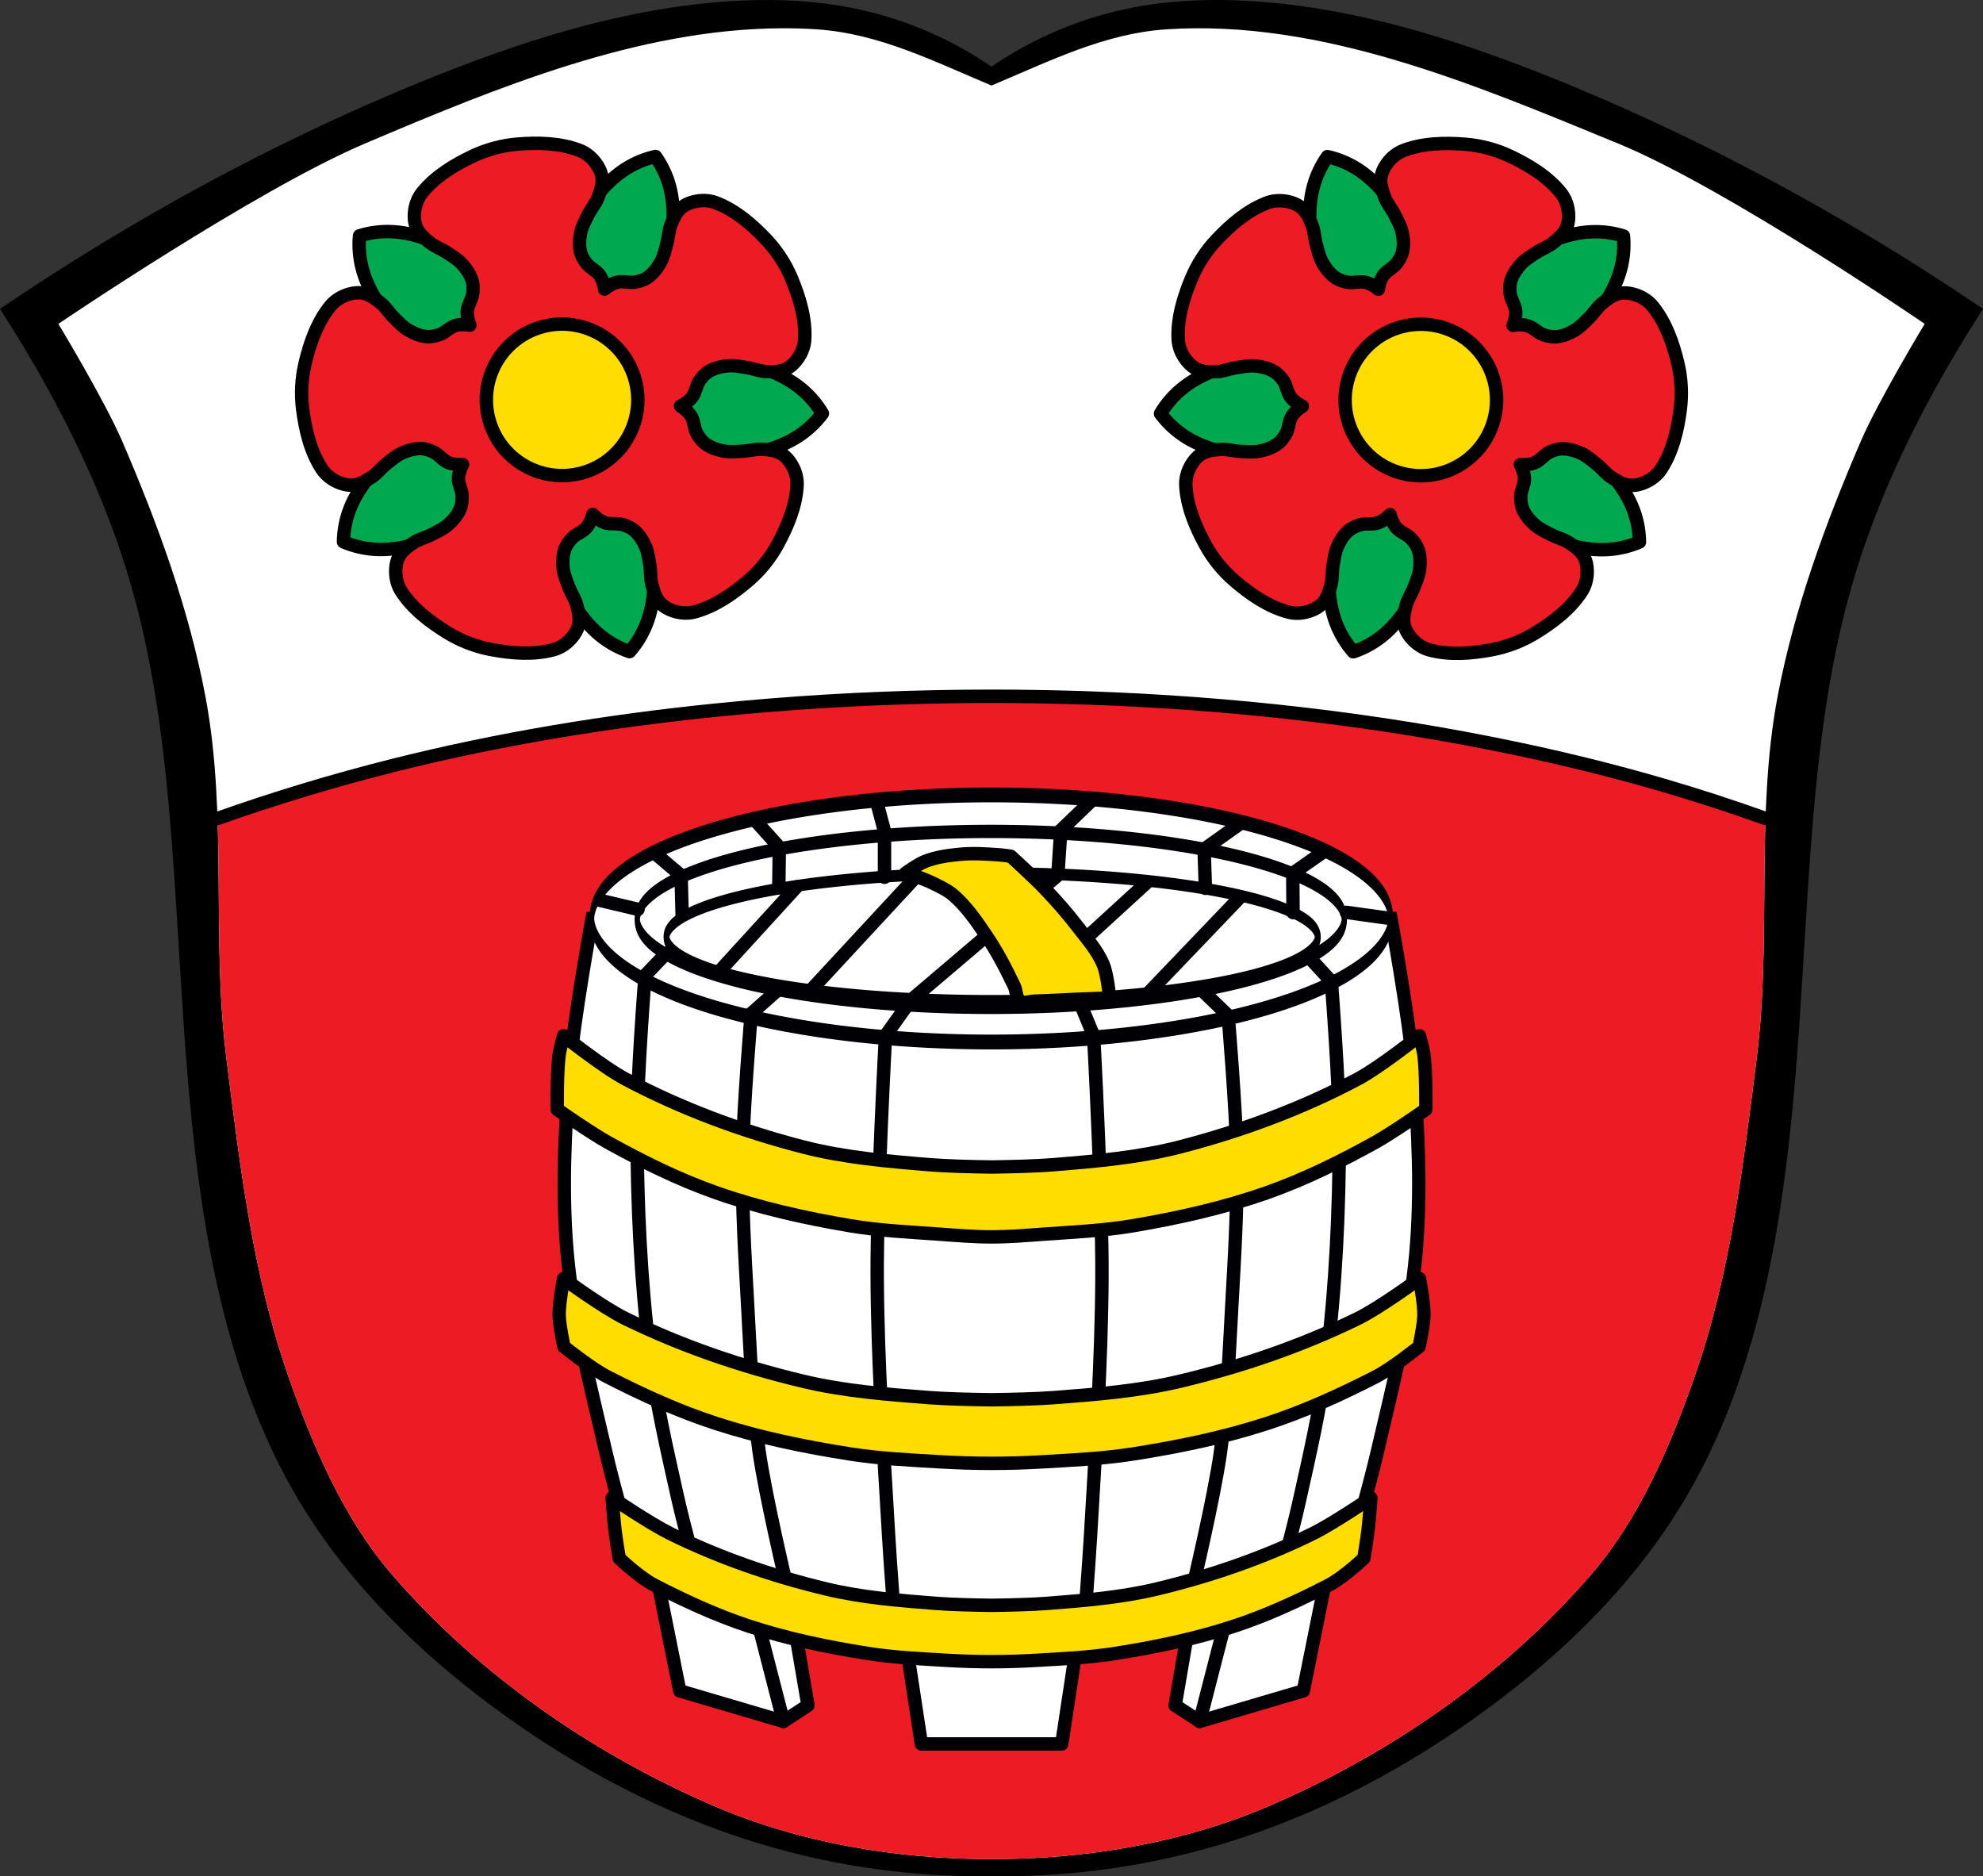 <?xml version="1.0" encoding="UTF-8" standalone="no"?>
<svg
   xmlns:dc="http://purl.org/dc/elements/1.1/"
   xmlns:cc="http://creativecommons.org/ns#"
   xmlns:rdf="http://www.w3.org/1999/02/22-rdf-syntax-ns#"
   xmlns:svg="http://www.w3.org/2000/svg"
   xmlns="http://www.w3.org/2000/svg"
   xmlns:xlink="http://www.w3.org/1999/xlink"
   xmlns:sodipodi="http://sodipodi.sourceforge.net/DTD/sodipodi-0.dtd"
   xmlns:inkscape="http://www.inkscape.org/namespaces/inkscape"
   viewBox="0 0 1183.037 1119.296"
   version="1.1"
   id="svg1131"
   sodipodi:docname="Wappen_von_Inning_am_Ammersee.svg"
   inkscape:version="0.92.5 (2060ec1f9f, 2020-04-08)"
   width="1183.037"
   height="1119.296">
  <rect x="0" y="0" width="1183.037" height="1119.296" fill="#333333" stroke="none"/>
  <sodipodi:namedview
     pagecolor="#ffffff"
     bordercolor="#666666"
     borderopacity="1"
     objecttolerance="10"
     gridtolerance="10"
     guidetolerance="10"
     inkscape:pageopacity="0"
     inkscape:pageshadow="2"
     inkscape:window-width="1920"
     inkscape:window-height="1046"
     id="namedview1133"
     showgrid="false"
     inkscape:zoom="0.70848107"
     inkscape:cx="591.51856"
     inkscape:cy="559.64804"
     inkscape:window-x="-11"
     inkscape:window-y="-11"
     inkscape:window-maximized="1"
     inkscape:current-layer="svg1131"
     inkscape:snap-midpoints="true"
     inkscape:snap-smooth-nodes="true"
     inkscape:object-paths="false"
     fit-margin-top="0"
     fit-margin-left="0"
     fit-margin-right="0"
     fit-margin-bottom="0"
     inkscape:snap-global="true" />
  <defs
     id="defs977">
    <inkscape:path-effect
       effect="spiro"
       id="path-effect3061"
       is_visible="true" />
    <inkscape:path-effect
       effect="spiro"
       id="path-effect2847"
       is_visible="true" />
    <inkscape:path-effect
       effect="spiro"
       id="path-effect2727"
       is_visible="true" />
    <inkscape:path-effect
       effect="spiro"
       id="path-effect2512"
       is_visible="true" />
    <inkscape:path-effect
       effect="spiro"
       id="path-effect2434"
       is_visible="true" />
    <inkscape:path-effect
       effect="spiro"
       id="path-effect2370"
       is_visible="true" />
    <path
       id="0"
       d="m -720.838,565.348 a 234.331,23.192 0 1 1 -468.662,0 234.331,23.192 0 1 1 468.662,0 z"
       inkscape:connector-curvature="0"
       style="fill:#ffffff;stroke:#000005;stroke-linecap:round;stroke-linejoin:round" />
    <inkscape:path-effect
       effect="spiro"
       id="path-effect2370-9"
       is_visible="true" />
    <inkscape:path-effect
       effect="spiro"
       id="path-effect2512-7"
       is_visible="true" />
    <inkscape:path-effect
       effect="spiro"
       id="path-effect2727-9"
       is_visible="true" />
    <inkscape:path-effect
       effect="spiro"
       id="path-effect2847-7"
       is_visible="true" />
    <inkscape:path-effect
       effect="spiro"
       id="path-effect3061-7"
       is_visible="true" />
  </defs>
  <path
     style="opacity:1;vector-effect:none;fill:#000000;fill-opacity:1;stroke:#000000;stroke-width:20;stroke-linecap:square;stroke-linejoin:miter;stroke-miterlimit:4;stroke-dasharray:none;stroke-dashoffset:0;stroke-opacity:1;paint-order:fill markers stroke"
     d="m 459.597,10.01 c -10.095,-0.077 -20.203,0.36 -30.256,1.193 C 369.635,16.155 311.89,34.906 256.399,57.491 196.803,81.747 139.087,110.57 83.62,143.182 59.876,157.143 36.541,171.799 13.653,187.124 c 6.885,10.904 13.5,21.98 19.838,33.211 22.349,39.608 41.282,81.301 53.979,124.971 15.088,51.897 21.215,105.959 25.256,159.854 5.467,72.911 7.252,146.257 18.803,218.455 9.31,58.192 25.278,116.141 55.543,166.707 28.416,47.477 68.659,87.068 113.119,120.004 47.384,35.103 100.208,63.261 156.691,80.205 43.57,13.07 89.154,19.408 134.637,18.715 L 591.515,52.036 C 567.239,34.162 539.132,21.518 509.653,15.212 493.212,11.694 476.422,10.139 459.597,10.01 Z M 591.519,1109.245 c 45.483,0.693 91.067,-5.645 134.637,-18.715 56.483,-16.944 109.307,-45.102 156.691,-80.205 44.46,-32.936 84.704,-72.527 113.119,-120.004 30.265,-50.566 46.233,-108.516 55.543,-166.707 11.55,-72.198 13.334,-145.544 18.801,-218.455 4.041,-53.894 10.168,-107.957 25.256,-159.854 12.697,-43.67 31.629,-85.363 53.978,-124.971 6.338,-11.231 12.954,-22.307 19.84,-33.211 -22.887,-15.325 -46.223,-29.981 -69.967,-43.941 C 1043.95,110.57 986.234,81.747 926.638,57.491 871.147,34.906 813.402,16.155 753.696,11.204 726.887,8.98 699.69,9.584 673.384,15.212 c -29.479,6.307 -57.586,18.95 -81.861,36.824 z"
     id="path2368"
     inkscape:connector-curvature="0" />
  <path
     style="fill:#ffffff;stroke:none;stroke-opacity:1"
     inkscape:connector-curvature="0"
     id="path981"
     d="m 465.603,16.875 c -84.946,0.586 -168.81,35.18 -247.95,68.782 -64.878,27.548 -182.83,107.55 -182.83,107.55 0,0 27.645,45.725 38.2,70.27 21.05,48.946 39.692,99.71 49.583,152.28 13.27,70.52 3.446,143.89 12.403,215.13 8.08,64.27 15.799,129.67 37.18,190.61 14.776,42.12 33.06,84.78 61.986,118.2 51.711,59.723 119.46,106.44 191.08,137.38 52,22.468 109.89,32.03 166.27,32.03 56.39,0 114.29,-9.561 166.3,-32.03 71.62,-30.941 139.37,-77.66 191.08,-137.38 28.93,-33.413 47.21,-76.08 61.986,-118.2 21.381,-60.944 29.1,-126.34 37.18,-190.61 8.952,-71.24 -0.892,-144.61 12.373,-215.13 9.887,-52.56 28.523,-103.33 49.583,-152.28 10.564,-24.55 38.23,-70.27 38.23,-70.27 0,0 -117.66,-80.75 -182.83,-107.55 -85.93,-35.34 -177.23,-74.26 -269.56,-68.16 -37.2,2.459 -69.807,19.07 -104.34,33.53 -34.537,-14.458 -67.11,-31.07 -104.31,-33.53 -7.213,-0.477 -14.417,-0.67 -21.615,-0.621" />
  <path
     style="fill:#ed1c24;fill-opacity:1;stroke:none;stroke-width:8;stroke-miterlimit:4;stroke-dasharray:none;stroke-linejoin:round"
     inkscape:connector-curvature="0"
     id="path983"
     d="m 591.543,415.384 c -175.01,0 -335.69,27.308 -461.75,72.875 1.603,47.51 -0.702,95.53 5.219,142.62 8.08,64.27 15.806,129.68 37.19,190.62 14.776,42.12 33.07,84.77 62,118.19 51.711,59.723 119.45,106.43 191.06,137.37 52,22.468 109.9,32.03 166.28,32.03 56.39,0 114.27,-9.56 166.28,-32.03 71.62,-30.941 139.38,-77.65 191.09,-137.37 28.93,-33.413 47.19,-76.07 61.969,-118.19 21.381,-60.944 29.11,-126.35 37.19,-190.62 5.918,-47.09 3.624,-95.11 5.219,-142.62 -126.06,-45.567 -286.74,-72.875 -461.75,-72.875 z" />
  <path
     style="fill:#ffffff;stroke:#000005;stroke-width:8;stroke-miterlimit:4;stroke-dasharray:none;stroke-opacity:1"
     inkscape:connector-curvature="0"
     id="path1037"
     d="m 353.263,547.804 c 0,0 -10.979,59.968 -13.421,90.3 -2.94,36.531 -4.701,73.43 -1.438,109.94 3.511,39.26 13.656,77.68 22.5,116.09 5.675,24.65 19.594,73.31 19.594,73.31 0,0 53.661,17.261 81.28,22.5 31.788,6.03 64.24,8.08 96.53,10.156 11.05,0.71 22.14,0.781 33.22,0.781 11.1,0 22.21,-0.07 33.28,-0.781 32.28,-2.074 64.722,-4.129 96.5,-10.156 27.62,-5.239 81.28,-22.5 81.28,-22.5 0,0 13.918,-48.662 19.594,-73.31 8.844,-38.41 18.989,-76.83 22.5,-116.09 3.264,-36.503 1.503,-73.41 -1.438,-109.94 -2.442,-30.333 -13.423,-90.3 -13.423,-90.3 l -136.8,-13.14 c 0,0 -67.1,18.344 -101.47,18.344 -34.37,0 -101.47,-18.344 -101.47,-18.344 z" />
  <path
     style="fill:#ffffff;stroke:#000005;stroke-width:8;stroke-linejoin:round;stroke-miterlimit:4;stroke-dasharray:none;stroke-opacity:1"
     inkscape:connector-curvature="0"
     id="path1039"
     d="m 539.803,975.504 9.875,64.875 h 37.719 8.313 37.719 l 9.844,-64.875 h -35.625 -32.22 z" />
  <path
     style="fill:#ffffff;stroke:#000005;stroke-width:8;stroke-linejoin:round;stroke-miterlimit:4;stroke-dasharray:none;stroke-opacity:1"
     inkscape:connector-curvature="0"
     id="D"
     d="m 393.263,947.724 12.253,60.966 61.863,18.23 14.644,-9.563 -8.07,-47.22 -69.33,-20.02 z" />
  <path
     style="fill:#ffffff;stroke:#000005;stroke-width:8;stroke-linecap:round;stroke-miterlimit:4;stroke-dasharray:none;stroke-opacity:1"
     inkscape:connector-curvature="0"
     id="E"
     d="m 467.383,1026.924 -17.03,-66.05" />
  <use
     style="fill:#ffffff;stroke:#000005;stroke-width:8;stroke-miterlimit:4;stroke-dasharray:none;stroke-opacity:1"
     xlink:href="#D"
     id="use1045"
     x="0"
     y="0"
     width="100%"
     height="100%"
     transform="matrix(-1,0,0,1,1183.097,0)" />
  <use
     style="fill:#ffffff;stroke:#000005;stroke-width:8;stroke-miterlimit:4;stroke-dasharray:none;stroke-opacity:1"
     xlink:href="#E"
     id="use1047"
     x="0"
     y="0"
     width="100%"
     height="100%"
     transform="matrix(-1,0,0,1,1183.097,0)" />
  <use
     height="100%"
     width="100%"
     y="0"
     x="0"
     style="stroke-width:2.781;stroke-miterlimit:4;stroke-dasharray:none;stroke:#000005;stroke-opacity:1;stroke-linejoin:round"
     id="use1055"
     xlink:href="#0"
     transform="matrix(1.017,0,0,3.178,1562.813,-1248.756)" />
  <use
     height="100%"
     width="100%"
     y="0"
     x="0"
     style="stroke-width:3.505;stroke-miterlimit:4;stroke-dasharray:none;stroke:#000005;stroke-opacity:1;stroke-linejoin:round"
     id="use1057"
     xlink:href="#0"
     transform="matrix(0.9,0,0,2.263,1450.743,-730.906)" />
  <use
     height="100%"
     width="100%"
     y="0"
     x="0"
     style="stroke-width:4.282;stroke-miterlimit:4;stroke-dasharray:none;stroke:#000005;stroke-opacity:1;stroke-linejoin:round"
     id="use1059"
     xlink:href="#0"
     transform="matrix(0.829,0,0,1.644,1383.743,-370.456)" />
  <path
     style="fill:none;stroke:#000005;stroke-width:8;stroke-linecap:round;stroke-miterlimit:4;stroke-dasharray:none;stroke-opacity:1"
     d="m 651.853,477.034 -18.977,18.23 -1.793,26.897 -87.86,74.71 -14.943,20.92"
     id="path1061"
     inkscape:connector-curvature="0" />
  <path
     style="fill:none;stroke:#000005;stroke-width:8;stroke-linecap:round;stroke-miterlimit:4;stroke-dasharray:none;stroke-opacity:1"
     d="m 719.143,529.944 -0.795,-23.326 22.713,-16.14"
     id="path1063"
     inkscape:connector-curvature="0" />
  <path
     style="fill:none;stroke:#000005;stroke-width:8;stroke-linecap:round;stroke-miterlimit:4;stroke-dasharray:none;stroke-opacity:1"
     d="m 771.403,544.424 -0.149,-23.46 18.828,-13.15"
     id="path1065"
     inkscape:connector-curvature="0" />
  <path
     style="fill:none;stroke:#000005;stroke-width:8;stroke-linecap:round;stroke-miterlimit:4;stroke-dasharray:none;stroke-opacity:1"
     d="m 527.683,523.354 v -27.495 l -4.782,-17.931"
     id="path1067"
     inkscape:connector-curvature="0" />
  <path
     style="fill:none;stroke:#000005;stroke-width:8;stroke-linecap:round;stroke-miterlimit:4;stroke-dasharray:none;stroke-opacity:1"
     d="m 464.623,529.634 0.299,-24.21 -14.793,-16.437"
     id="path1069"
     inkscape:connector-curvature="0" />
  <path
     style="fill:none;stroke:#000005;stroke-width:8;stroke-linecap:round;stroke-miterlimit:4;stroke-dasharray:none;stroke-opacity:1"
     d="m 406.943,545.474 -0.598,-23.16 -14.943,-12.701"
     id="path1071"
     inkscape:connector-curvature="0" />
  <path
     style="fill:#ffffff;stroke:#000005;stroke-width:8;stroke-linecap:round;stroke-miterlimit:4;stroke-dasharray:none;stroke-opacity:1"
     d="m 429.663,578.944 45.575,-49.909"
     id="path1075"
     inkscape:connector-curvature="0" />
  <path
     style="fill:#ffffff;stroke:#000005;stroke-width:8;stroke-linecap:round;stroke-miterlimit:4;stroke-dasharray:none;stroke-opacity:1"
     d="m 485.243,589.104 60.37,-65.15"
     id="path1077"
     inkscape:connector-curvature="0" />
  <path
     style="fill:#ffffff;stroke:#000005;stroke-width:8;stroke-linecap:round;stroke-miterlimit:4;stroke-dasharray:none;stroke-opacity:1"
     d="m 683.683,526.944 -77.1,70.53"
     id="path1079"
     inkscape:connector-curvature="0" />
  <path
     style="fill:#ffffff;stroke:#000005;stroke-width:8;stroke-linecap:round;stroke-miterlimit:4;stroke-dasharray:none;stroke-opacity:1"
     d="m 739.873,535.164 -56.782,59.32"
     id="path1081"
     inkscape:connector-curvature="0" />
  <path
     style="fill:#ffffff;stroke:#000005;stroke-width:8;stroke-linecap:round;stroke-miterlimit:4;stroke-dasharray:none;stroke-opacity:1"
     d="m 644.233,598.064 8.219,19.874"
     id="path1083"
     inkscape:connector-curvature="0" />
  <path
     style="fill:#ffffff;stroke:#000005;stroke-width:8;stroke-linecap:round;stroke-miterlimit:4;stroke-dasharray:none;stroke-opacity:1"
     d="m 715.363,589.104 17.334,16.736"
     id="path1085"
     inkscape:connector-curvature="0" />
  <path
     style="fill:#ffffff;stroke:#000005;stroke-width:8;stroke-linecap:round;stroke-miterlimit:4;stroke-dasharray:none;stroke-opacity:1"
     d="m 780.513,570.574 13.747,14.943"
     id="path1087"
     inkscape:connector-curvature="0" />
  <path
     style="fill:#ffffff;stroke:#000005;stroke-width:8;stroke-linecap:round;stroke-miterlimit:4;stroke-dasharray:none;stroke-opacity:1"
     d="m 803.223,544.274 25.702,3.586"
     id="path1089"
     inkscape:connector-curvature="0" />
  <path
     style="fill:#ffffff;stroke:#000005;stroke-width:8;stroke-linecap:round;stroke-miterlimit:4;stroke-dasharray:none;stroke-opacity:1"
     d="m 380.643,542.484 -22.713,-5.379"
     id="path1091"
     inkscape:connector-curvature="0" />
  <path
     style="fill:#ffffff;stroke:#000005;stroke-width:8;stroke-linecap:round;stroke-miterlimit:4;stroke-dasharray:none;stroke-opacity:1"
     d="m 384.833,581.934 12.552,-13.15"
     id="path1093"
     inkscape:connector-curvature="0" />
  <path
     style="fill:#ffffff;stroke:#000005;stroke-width:8;stroke-linecap:round;stroke-miterlimit:4;stroke-dasharray:none;stroke-opacity:1"
     d="m 448.183,604.644 16.14,-14.345"
     id="path1095"
     inkscape:connector-curvature="0" />
  <path
     d="m 540.303,520.864 c 0,0 7.343,-5.338 11.526,-6.969 6.709,-2.616 14,-3.63 21.17,-4.289 7.83,-0.719 15.743,-0.162 23.587,0.392 2.156,0.152 6.433,0.804 6.433,0.804 0,0 13.896,12.647 20.371,19.443 6.684,7.02 13.13,14.292 19.03,21.979 5.719,7.45 12.231,14.638 15.814,23.319 2.567,6.22 3.752,19.835 3.752,19.835 0,0 -13.939,0.515 -20.907,0.804 -8.04,0.333 -16.08,0.893 -24.12,1.072 -2.769,0.062 -6.02,1.559 -8.309,0 -2.619,-1.783 -2.13,-5.98 -3.484,-8.845 -5.02,-10.631 -10.546,-21.1 -17.15,-30.824 -5.709,-8.403 -11.601,-16.958 -19.299,-23.587 -3.309,-2.85 -7.35,-4.752 -11.257,-6.701 -3.801,-1.896 -7.789,-3.409 -11.794,-4.825 -1.759,-0.622 -5.361,-1.608 -5.361,-1.608 z"
     id="path1101"
     inkscape:connector-curvature="0"
     style="fill:#ffdd00;fill-opacity:1;stroke:#000005;stroke-width:8;stroke-linejoin:round;stroke-miterlimit:4;stroke-dasharray:none;stroke-opacity:1" />
  <path
     style="fill:#ffffff;stroke:#000005;stroke-width:8;stroke-linecap:round;stroke-miterlimit:4;stroke-dasharray:none;stroke-opacity:1"
     inkscape:connector-curvature="0"
     id="path1103"
     d="m 528.283,617.794 c 0,0 -5.193,95.81 -4.964,143.75 0.247,51.602 3.847,103.14 6.823,154.66 1.023,17.705 3.791,53.07 3.791,53.07" />
  <path
     style="fill:#ffffff;stroke:#000005;stroke-width:8;stroke-linecap:round;stroke-miterlimit:4;stroke-dasharray:none;stroke-opacity:1"
     inkscape:connector-curvature="0"
     id="path1105"
     d="m 652.453,617.944 c 0,0 5.193,95.81 4.964,143.75 -0.247,51.602 -3.847,103.14 -6.823,154.66 -1.023,17.705 -3.791,53.07 -3.791,53.07" />
  <path
     style="fill:#ffffff;stroke:#000005;stroke-width:8;stroke-linecap:round;stroke-linejoin:round;stroke-miterlimit:4;stroke-dasharray:none;stroke-opacity:1"
     d="m 448.183,604.644 c 0,0 -4.856,57.04 -5.232,85.64 -0.381,29.08 1.402,58.15 3.03,87.18 1.649,29.356 2.717,58.828 6.823,87.94 3.855,27.335 16.679,81.12 16.679,81.12"
     id="path1107"
     inkscape:connector-curvature="0" />
  <path
     style="fill:#ffffff;stroke:#000005;stroke-width:8;stroke-linecap:round;stroke-linejoin:round;stroke-miterlimit:4;stroke-dasharray:none;stroke-opacity:1"
     d="m 732.693,605.844 c 0,0 4.856,57.04 5.231,85.64 0.382,29.08 -1.402,58.15 -3.03,87.18 -1.649,29.356 -2.717,58.828 -6.823,87.94 -3.855,27.335 -16.679,81.12 -16.679,81.12"
     id="path1109"
     inkscape:connector-curvature="0" />
  <path
     style="fill:#ffffff;stroke:#000005;stroke-width:8;stroke-linecap:round;stroke-miterlimit:4;stroke-dasharray:none;stroke-opacity:1"
     inkscape:connector-curvature="0"
     id="path1113"
     d="m 384.833,581.934 c 0,0 -4.879,61.58 -4.798,92.43 0.115,44.3 2.109,88.71 7.581,132.67 3.625,29.12 10.281,57.791 16.679,86.43 3.354,15.01 11.372,44.729 11.372,44.729" />
  <path
     style="fill:#ffffff;stroke:#000005;stroke-width:8;stroke-linecap:round;stroke-miterlimit:4;stroke-dasharray:none;stroke-opacity:1"
     inkscape:connector-curvature="0"
     id="path1115"
     d="m 794.263,585.514 c 0,0 4.879,61.58 4.798,92.43 -0.115,44.3 -2.109,88.71 -7.581,132.67 -3.625,29.12 -10.281,57.791 -16.679,86.43 -3.354,15.01 -11.372,44.729 -11.372,44.729" />
  <path
     style="fill:#ffdd00;fill-opacity:1;stroke:#000005;stroke-width:8;stroke-linejoin:round;stroke-miterlimit:4;stroke-dasharray:none;stroke-opacity:1"
     inkscape:connector-curvature="0"
     id="path1119"
     d="m 336.243,617.884 c 0,0 -2.144,7.516 -2.656,11.375 -1.432,10.778 -1.125,32.594 -1.125,32.594 0,0 19.766,13.879 30.31,19.719 20.721,11.474 42.09,22.08 64.44,29.938 25.902,9.114 52.921,15.13 80,19.719 17.733,3 35.781,3.751 53.719,5.063 10.195,0.745 20.403,1.594 30.625,1.594 10.222,0 20.43,-0.848 30.625,-1.594 17.938,-1.311 35.986,-2.058 53.719,-5.063 27.07,-4.587 54.07,-10.605 79.969,-19.719 22.343,-7.862 43.716,-18.464 64.44,-29.938 10.547,-5.84 30.31,-19.719 30.31,-19.719 0,0 0.307,-21.815 -1.125,-32.594 -0.513,-3.859 -2.656,-11.375 -2.656,-11.375 0,0 -23.531,18.761 -36.75,25.781 -33.449,17.765 -69.48,31.1 -106.16,40.563 -24.587,6.341 -50.13,8.534 -75.44,10.594 -9.883,0.804 -24.11,1.191 -36.969,1.375 -12.856,-0.184 -27.06,-0.571 -36.938,-1.375 -25.308,-2.059 -50.85,-4.253 -75.44,-10.594 -36.674,-9.458 -72.68,-22.798 -106.12,-40.563 -13.219,-7.02 -36.781,-25.781 -36.781,-25.781 z" />
  <path
     style="fill:#ffdd00;fill-opacity:1;stroke:#000005;stroke-width:8;stroke-linejoin:round;stroke-miterlimit:4;stroke-dasharray:none;stroke-opacity:1"
     inkscape:connector-curvature="0"
     id="path1121"
     d="m 336.243,762.774 c 0,0 -2.756,14.33 -2.656,21.575 0.089,6.408 2.875,19.01 2.875,19.01 0,0 15.766,12.81 26.313,18.201 20.722,10.591 42.09,20.376 64.44,27.633 25.902,8.412 52.921,13.966 80,18.201 17.733,2.773 35.769,3.624 53.719,4.673 10.193,0.595 20.411,0.917 30.625,0.917 10.214,0 20.432,-0.322 30.625,-0.917 17.95,-1.049 35.986,-1.899 53.719,-4.673 27.07,-4.234 54.07,-9.789 79.969,-18.201 22.343,-7.256 43.716,-17.04 64.44,-27.633 10.547,-5.39 26.313,-18.201 26.313,-18.201 0,0 2.787,-12.601 2.875,-19.01 0.1,-7.245 -2.656,-21.575 -2.656,-21.575 0,0 -23.531,17.316 -36.75,23.796 -33.449,16.397 -69.48,28.71 -106.16,37.44 -24.587,5.853 -50.13,7.877 -75.44,9.778 -9.883,0.742 -24.11,1.099 -36.969,1.269 -12.856,-0.17 -27.06,-0.527 -36.938,-1.269 -25.308,-1.901 -50.85,-3.925 -75.44,-9.778 -36.674,-8.73 -72.68,-21.04 -106.12,-37.44 -13.219,-6.48 -36.781,-23.796 -36.781,-23.796 z" />
  <path
     style="fill:#ffdd00;fill-opacity:1;stroke:#000005;stroke-width:8;stroke-linejoin:round;stroke-miterlimit:4;stroke-dasharray:none;stroke-opacity:1"
     inkscape:connector-curvature="0"
     id="path1123"
     d="m 365.223,893.624 c 0,0 0.914,12.768 1.666,19.12 0.668,5.639 2.526,16.846 2.526,16.846 0,0 11.852,11.353 21.12,16.13 18.207,9.386 36.986,18.06 56.618,24.49 22.759,7.455 46.5,12.378 70.29,16.13 15.581,2.457 31.429,3.212 47.2,4.141 8.956,0.528 17.934,0.813 26.909,0.813 8.974,0 17.952,-0.285 26.909,-0.813 15.772,-0.929 31.619,-1.683 47.2,-4.141 23.784,-3.752 47.51,-8.675 70.26,-16.13 19.632,-6.431 38.41,-15.1 56.618,-24.49 9.267,-4.777 21.12,-16.13 21.12,-16.13 0,0 1.858,-11.208 2.526,-16.846 0.752,-6.354 1.666,-19.12 1.666,-19.12 0,0 -22.675,15.347 -34.29,21.09 -29.39,14.532 -61.05,25.444 -93.27,33.18 -21.604,5.187 -44.05,6.981 -66.28,8.666 -8.684,0.658 -21.18,0.974 -32.483,1.125 -11.296,-0.151 -23.779,-0.467 -32.455,-1.125 -22.24,-1.685 -44.68,-3.479 -66.28,-8.666 -32.22,-7.737 -63.857,-18.649 -93.25,-33.18 -11.615,-5.743 -34.32,-21.09 -34.32,-21.09 z" />
  <path
     style="opacity:1;vector-effect:none;fill:none;fill-opacity:1;stroke:#000000;stroke-width:8;stroke-linecap:round;stroke-linejoin:round;stroke-miterlimit:4;stroke-dasharray:none;stroke-dashoffset:0;stroke-opacity:1;paint-order:fill markers stroke"
     d="m 129.793,488.259 c 34.473,-12.2 69.521,-22.776 104.989,-31.68 63.061,-15.831 127.395,-26.364 192.081,-32.926 43.621,-4.425 87.424,-7.051 131.261,-7.936 30.545,-0.617 61.107,-0.389 91.64,0.681 42.219,1.48 84.385,4.574 126.351,9.42 43.854,5.064 87.494,12.043 130.678,21.207 28.442,6.035 56.687,13.019 84.604,21.146 20.829,6.064 41.473,12.764 61.894,20.088"
     id="path2432"
     inkscape:connector-curvature="0"
     inkscape:path-effect="#path-effect2434"
     inkscape:original-d="m 129.79331,488.25874 c 34.99721,-10.56089 69.99343,-21.12078 104.98864,-31.67967 34.99522,-10.5589 128.0551,-21.95181 192.08115,-32.92622 64.02605,-10.9744 87.50804,-5.29163 131.26056,-7.93594 43.75253,-2.64431 61.09416,0.45322 91.63974,0.68133 30.54558,0.22812 84.23502,6.27873 126.35103,9.41959 42.11601,3.14086 87.11989,14.13693 130.67833,21.2069 43.55844,7.06997 56.40336,14.09639 84.60355,21.14608 28.20019,7.04969 41.26369,13.39095 61.89399,20.08793" />
  <g
     id="g3368"
     transform="translate(0.022)">
    <g
       transform="rotate(-15,-1192.519,-1942.801)"
       id="g3290">
      <path
         inkscape:connector-curvature="0"
         style="opacity:1;vector-effect:none;fill:#00a94f;fill-opacity:1;stroke:#000000;stroke-width:8;stroke-linecap:square;stroke-linejoin:round;stroke-miterlimit:4;stroke-dasharray:none;stroke-dashoffset:0;stroke-opacity:1;paint-order:fill markers stroke"
         d="m -370.236,433.79 c -0.827,-0.004 -1.654,0.012 -2.481,0.045 -2.294,6.208 -3.483,12.821 -3.492,19.439 -0.019,13.18 4.572,25.936 10.125,37.889 2.352,5.062 4.926,10.096 8.576,14.318 3.65,4.223 8.506,7.613 14.008,8.553 4.207,0.719 8.654,-0.056 12.369,-2.156 3.715,-2.1 6.671,-5.51 8.225,-9.484 3.728,-0.218 7.377,-1.593 10.338,-3.865 0.423,-0.325 0.832,-0.667 1.225,-1.027 3.145,-2.884 5.257,-6.875 5.873,-11.098 0.806,-5.523 -0.918,-11.187 -3.807,-15.963 -2.888,-4.776 -6.879,-8.781 -10.967,-12.582 -9.652,-8.975 -20.364,-17.283 -32.904,-21.338 -5.51,-1.782 -11.297,-2.704 -17.088,-2.73 z m 177.844,0 c -5.791,0.027 -11.576,0.949 -17.086,2.73 -12.541,4.055 -23.253,12.363 -32.904,21.338 -4.087,3.801 -8.081,7.806 -10.969,12.582 -2.888,4.776 -4.613,10.44 -3.807,15.963 0.616,4.223 2.728,8.213 5.873,11.098 0.393,0.36 0.804,0.703 1.227,1.027 2.961,2.272 6.608,3.647 10.336,3.865 1.554,3.975 4.512,7.384 8.227,9.484 3.715,2.1 8.161,2.875 12.367,2.156 5.502,-0.94 10.358,-4.33 14.008,-8.553 3.65,-4.223 6.224,-9.256 8.576,-14.318 5.553,-11.953 10.144,-24.709 10.125,-37.889 -0.01,-6.618 -1.197,-13.231 -3.49,-19.439 -0.827,-0.033 -1.655,-0.049 -2.482,-0.045 z m -176.152,124.084 c -2.101,0.036 -4.206,0.318 -6.244,0.795 -5.435,1.271 -10.477,3.832 -15.355,6.545 -11.518,6.406 -22.73,14.025 -30.461,24.699 -3.882,5.36 -6.81,11.411 -8.604,17.781 5.196,4.1 11.121,7.274 17.412,9.328 12.529,4.091 26.078,3.666 39.162,2.078 5.541,-0.672 11.124,-1.566 16.268,-3.732 5.144,-2.166 9.869,-5.738 12.463,-10.68 1.984,-3.779 2.619,-8.248 1.77,-12.43 -0.849,-4.182 -3.176,-8.046 -6.476,-10.752 0.945,-3.612 0.764,-7.507 -0.482,-11.025 -0.178,-0.503 -0.376,-0.999 -0.598,-1.484 -1.771,-3.883 -4.915,-7.123 -8.74,-9.014 -3.127,-1.546 -6.612,-2.17 -10.113,-2.109 z m 174.461,0 c -3.501,-0.06 -6.986,0.564 -10.113,2.109 -3.826,1.891 -6.967,5.131 -8.738,9.014 -0.221,0.485 -0.422,0.982 -0.6,1.484 -1.246,3.518 -1.427,7.413 -0.482,11.025 -3.3,2.706 -5.627,6.57 -6.476,10.752 -0.849,4.182 -0.212,8.651 1.771,12.43 2.594,4.942 7.317,8.513 12.461,10.68 5.144,2.167 10.727,3.06 16.268,3.732 13.084,1.588 26.635,2.013 39.164,-2.078 6.291,-2.054 12.215,-5.228 17.41,-9.328 -1.794,-6.371 -4.721,-12.421 -8.604,-17.781 -7.731,-10.674 -18.943,-18.294 -30.461,-24.699 -4.878,-2.713 -9.918,-5.274 -15.354,-6.545 -2.038,-0.477 -4.145,-0.759 -6.246,-0.795 z m -97.865,69.578 c -0.533,0.014 -1.066,0.051 -1.596,0.111 -4.24,0.485 -8.293,2.471 -11.274,5.525 -3.898,3.994 -5.834,9.591 -6.305,15.152 -0.471,5.562 0.406,11.147 1.478,16.625 2.533,12.934 6.316,25.952 14.078,36.604 3.898,5.349 8.747,10.001 14.252,13.676 5.505,-3.674 10.354,-8.327 14.252,-13.676 7.762,-10.651 11.545,-23.669 14.078,-36.604 1.073,-5.478 1.949,-11.063 1.478,-16.625 -0.471,-5.562 -2.408,-11.158 -6.307,-15.152 -2.981,-3.054 -7.034,-5.041 -11.273,-5.525 -4.24,-0.485 -8.636,0.535 -12.229,2.838 -3.144,-2.015 -6.904,-3.047 -10.635,-2.949 z"
         id="path3059-4" />
      <path
         inkscape:connector-curvature="0"
         style="opacity:1;vector-effect:none;fill:#ed1c24;fill-opacity:1;stroke:#000000;stroke-width:8;stroke-linecap:square;stroke-linejoin:round;stroke-miterlimit:4;stroke-dasharray:none;stroke-dashoffset:0;stroke-opacity:1;paint-order:fill markers stroke"
         d="m -281.314,404.151 c -4.654,0 -9.308,0.418 -13.848,1.252 -12.209,2.244 -24.787,5.916 -34.809,13.242 -2.914,2.13 -5.249,5.188 -6.738,8.477 -1.495,3.302 -2.436,7.112 -1.932,10.701 0.548,3.897 2.935,7.385 5.219,10.59 2.287,3.209 5.71,5.446 8.316,8.402 2.523,2.862 5.31,5.618 7.061,9.008 1.759,3.406 3.115,7.194 3.273,11.023 0.11,2.669 -0.618,5.375 -1.639,7.844 -1.328,3.213 -4.423,5.502 -5.699,8.736 -0.696,1.764 -0.92,3.708 -0.984,5.604 -0.038,1.115 0.03,2.237 0.176,3.348 -1.012,-0.482 -2.057,-0.892 -3.129,-1.201 -1.822,-0.525 -3.742,-0.914 -5.635,-0.797 -3.47,0.215 -6.602,2.452 -10.068,2.723 -2.663,0.208 -5.463,0.062 -7.967,-0.867 -3.593,-1.334 -6.777,-3.794 -9.473,-6.52 -2.683,-2.712 -4.442,-6.214 -6.385,-9.498 -2.006,-3.392 -3.076,-7.339 -5.422,-10.506 -2.342,-3.162 -4.922,-6.511 -8.459,-8.236 -3.258,-1.589 -7.171,-1.872 -10.773,-1.471 -3.588,0.4 -7.218,1.678 -10.145,3.791 -10.065,7.267 -17.443,18.093 -23.35,29.012 -4.393,8.12 -7.34,17.191 -8.559,26.342 -1.639,12.305 -2.034,25.401 1.838,37.195 1.126,3.429 3.312,6.595 5.979,9.027 2.679,2.442 6.01,4.517 9.58,5.146 3.876,0.683 7.931,-0.511 11.686,-1.693 3.759,-1.183 6.944,-3.748 10.56,-5.312 3.501,-1.515 6.985,-3.314 10.75,-3.932 3.782,-0.62 7.803,-0.738 11.494,0.295 2.572,0.72 4.921,2.247 6.953,3.98 2.646,2.256 3.865,5.908 6.547,8.121 1.462,1.207 3.244,2.02 5.027,2.666 1.049,0.38 2.136,0.662 3.238,0.867 -0.771,0.814 -1.486,1.683 -2.111,2.607 -1.062,1.571 -2.025,3.275 -2.498,5.111 -0.868,3.367 0.291,7.037 -0.523,10.418 -0.625,2.597 -1.627,5.214 -3.285,7.309 -2.379,3.005 -5.702,5.273 -9.127,6.994 -3.409,1.713 -7.285,2.304 -11.008,3.137 -3.846,0.86 -7.93,0.658 -11.666,1.91 -3.731,1.251 -7.713,2.669 -10.447,5.5 -2.518,2.607 -3.995,6.243 -4.727,9.793 -0.728,3.536 -0.636,7.382 0.469,10.818 3.801,11.818 11.818,22.18 20.377,31.172 6.365,6.687 14.079,12.292 22.406,16.279 11.197,5.361 23.529,9.786 35.943,9.748 3.609,-0.011 7.296,-1.113 10.434,-2.898 3.15,-1.793 6.152,-4.321 7.854,-7.521 1.847,-3.475 1.966,-7.699 2.002,-11.635 0.036,-3.94 -1.418,-7.764 -1.789,-11.688 -0.359,-3.798 -0.994,-7.666 -0.418,-11.438 0.579,-3.789 1.709,-7.648 3.832,-10.84 1.479,-2.224 3.659,-3.988 5.936,-5.385 2.964,-1.819 6.812,-1.85 9.746,-3.717 1.6,-1.018 2.923,-2.459 4.088,-3.955 0.686,-0.88 1.292,-1.829 1.828,-2.814 0.536,0.985 1.142,1.934 1.828,2.814 1.165,1.496 2.488,2.937 4.088,3.955 2.934,1.867 6.784,1.898 9.748,3.717 2.276,1.397 4.454,3.161 5.934,5.385 2.123,3.191 3.255,7.051 3.834,10.84 0.576,3.771 -0.059,7.639 -0.418,11.438 -0.371,3.923 -1.825,7.747 -1.789,11.688 0.036,3.936 0.152,8.16 2,11.635 1.702,3.201 4.703,5.729 7.854,7.521 3.137,1.785 6.824,2.887 10.434,2.898 12.414,0.038 24.747,-4.385 35.943,-9.746 8.327,-3.987 16.041,-9.594 22.406,-16.281 8.559,-8.992 16.576,-19.354 20.377,-31.172 1.105,-3.436 1.199,-7.283 0.471,-10.818 -0.731,-3.55 -2.21,-7.186 -4.729,-9.793 -2.734,-2.831 -6.716,-4.249 -10.447,-5.5 -3.736,-1.252 -7.82,-1.05 -11.666,-1.91 -3.723,-0.832 -7.599,-1.423 -11.008,-3.137 -3.425,-1.721 -6.748,-3.989 -9.127,-6.994 -1.658,-2.094 -2.66,-4.712 -3.285,-7.309 -0.814,-3.38 0.345,-7.051 -0.523,-10.418 -0.474,-1.836 -1.436,-3.54 -2.498,-5.111 -0.625,-0.924 -1.34,-1.794 -2.111,-2.607 1.102,-0.205 2.191,-0.487 3.24,-0.867 1.783,-0.646 3.563,-1.459 5.025,-2.666 2.682,-2.214 3.901,-5.865 6.547,-8.121 2.032,-1.733 4.381,-3.261 6.953,-3.98 3.691,-1.033 7.714,-0.915 11.496,-0.295 3.765,0.617 7.247,2.417 10.748,3.932 3.617,1.565 6.802,4.129 10.56,5.312 3.754,1.182 7.81,2.377 11.686,1.693 3.57,-0.629 6.902,-2.704 9.58,-5.146 2.667,-2.432 4.855,-5.598 5.981,-9.027 3.872,-11.794 3.477,-24.89 1.838,-37.195 -1.219,-9.151 -4.166,-18.222 -8.559,-26.342 -5.907,-10.918 -13.287,-21.745 -23.352,-29.012 -2.927,-2.113 -6.557,-3.391 -10.145,-3.791 -3.602,-0.401 -7.516,-0.118 -10.773,1.471 -3.537,1.725 -6.117,5.074 -8.459,8.236 -2.346,3.167 -3.416,7.114 -5.422,10.506 -1.942,3.284 -3.702,6.786 -6.385,9.498 -2.696,2.725 -5.879,5.185 -9.473,6.52 -2.504,0.93 -5.302,1.075 -7.965,0.867 -3.467,-0.27 -6.6,-2.508 -10.07,-2.723 -1.893,-0.117 -3.811,0.272 -5.633,0.797 -1.073,0.309 -2.12,0.721 -3.133,1.203 0.146,-1.112 0.213,-2.234 0.176,-3.35 -0.063,-1.895 -0.286,-3.84 -0.982,-5.604 -1.276,-3.235 -4.373,-5.523 -5.701,-8.736 -1.02,-2.468 -1.747,-5.175 -1.637,-7.844 0.159,-3.83 1.513,-7.618 3.272,-11.023 1.75,-3.39 4.538,-6.146 7.061,-9.008 2.606,-2.956 6.029,-5.193 8.316,-8.402 2.284,-3.205 4.673,-6.692 5.221,-10.59 0.505,-3.589 -0.436,-7.399 -1.932,-10.701 -1.489,-3.288 -3.825,-6.346 -6.738,-8.477 -10.021,-7.327 -22.599,-10.998 -34.809,-13.242 -4.54,-0.834 -9.194,-1.252 -13.848,-1.252 z m 0,110.309 9.193,12.707 c -1.791,1.911 -3.505,3.89 -5.111,5.959 l 12.295,3.969 7.576,10.471 c 1.472,-2.168 2.825,-4.41 4.09,-6.705 l 14.926,4.818 -9.244,12.67 c -2.371,-1.113 -4.782,-2.131 -7.246,-3.02 l 0.025,12.92 -7.617,10.441 c 2.516,0.73 5.068,1.323 7.641,1.816 l 0.029,15.686 -14.908,-4.877 c 0.326,-2.599 0.549,-5.208 0.633,-7.826 l -12.281,4.018 -12.281,-4.018 c 0.084,2.618 0.307,5.227 0.633,7.826 l -14.908,4.877 0.031,-15.684 c 2.573,-0.493 5.122,-1.089 7.639,-1.818 l -7.615,-10.439 0.025,-12.922 c -2.464,0.888 -4.877,1.907 -7.248,3.02 l -9.244,-12.67 14.924,-4.818 c 1.264,2.295 2.618,4.537 4.09,6.705 l 7.576,-10.471 12.297,-3.969 c -1.607,-2.069 -3.32,-4.048 -5.111,-5.959 z"
         id="path2845-2-1" />
      <circle
         style="opacity:1;fill:#ffdd00;fill-opacity:1;fill-rule:nonzero;stroke:#000000;stroke-width:8;stroke-linecap:round;stroke-linejoin:round;stroke-miterlimit:4;stroke-dasharray:none;stroke-dashoffset:0;stroke-opacity:1;paint-order:fill markers stroke"
         id="path2843-6"
         cx="-281.314"
         cy="559.64"
         r="45.181" />
    </g>
    <g
       transform="matrix(-0.966,-0.259,-0.259,0.966,720.837,-374.846)"
       id="g3290-4">
      <path
         inkscape:connector-curvature="0"
         style="opacity:1;vector-effect:none;fill:#00a94f;fill-opacity:1;stroke:#000000;stroke-width:8;stroke-linecap:square;stroke-linejoin:round;stroke-miterlimit:4;stroke-dasharray:none;stroke-dashoffset:0;stroke-opacity:1;paint-order:fill markers stroke"
         d="m -370.236,433.79 c -0.827,-0.004 -1.654,0.012 -2.481,0.045 -2.294,6.208 -3.483,12.821 -3.492,19.439 -0.019,13.18 4.572,25.936 10.125,37.889 2.352,5.062 4.926,10.096 8.576,14.318 3.65,4.223 8.506,7.613 14.008,8.553 4.207,0.719 8.654,-0.056 12.369,-2.156 3.715,-2.1 6.671,-5.51 8.225,-9.484 3.728,-0.218 7.377,-1.593 10.338,-3.865 0.423,-0.325 0.832,-0.667 1.225,-1.027 3.145,-2.884 5.257,-6.875 5.873,-11.098 0.806,-5.523 -0.918,-11.187 -3.807,-15.963 -2.888,-4.776 -6.879,-8.781 -10.967,-12.582 -9.652,-8.975 -20.364,-17.283 -32.904,-21.338 -5.51,-1.782 -11.297,-2.704 -17.088,-2.73 z m 177.844,0 c -5.791,0.027 -11.576,0.949 -17.086,2.73 -12.541,4.055 -23.253,12.363 -32.904,21.338 -4.087,3.801 -8.081,7.806 -10.969,12.582 -2.888,4.776 -4.613,10.44 -3.807,15.963 0.616,4.223 2.728,8.213 5.873,11.098 0.393,0.36 0.804,0.703 1.227,1.027 2.961,2.272 6.608,3.647 10.336,3.865 1.554,3.975 4.512,7.384 8.227,9.484 3.715,2.1 8.161,2.875 12.367,2.156 5.502,-0.94 10.358,-4.33 14.008,-8.553 3.65,-4.223 6.224,-9.256 8.576,-14.318 5.553,-11.953 10.144,-24.709 10.125,-37.889 -0.01,-6.618 -1.197,-13.231 -3.49,-19.439 -0.827,-0.033 -1.655,-0.049 -2.482,-0.045 z m -176.152,124.084 c -2.101,0.036 -4.206,0.318 -6.244,0.795 -5.435,1.271 -10.477,3.832 -15.355,6.545 -11.518,6.406 -22.73,14.025 -30.461,24.699 -3.882,5.36 -6.81,11.411 -8.604,17.781 5.196,4.1 11.121,7.274 17.412,9.328 12.529,4.091 26.078,3.666 39.162,2.078 5.541,-0.672 11.124,-1.566 16.268,-3.732 5.144,-2.166 9.869,-5.738 12.463,-10.68 1.984,-3.779 2.619,-8.248 1.77,-12.43 -0.849,-4.182 -3.176,-8.046 -6.476,-10.752 0.945,-3.612 0.764,-7.507 -0.482,-11.025 -0.178,-0.503 -0.376,-0.999 -0.598,-1.484 -1.771,-3.883 -4.915,-7.123 -8.74,-9.014 -3.127,-1.546 -6.612,-2.17 -10.113,-2.109 z m 174.461,0 c -3.501,-0.06 -6.986,0.564 -10.113,2.109 -3.826,1.891 -6.967,5.131 -8.738,9.014 -0.221,0.485 -0.422,0.982 -0.6,1.484 -1.246,3.518 -1.427,7.413 -0.482,11.025 -3.3,2.706 -5.627,6.57 -6.476,10.752 -0.849,4.182 -0.212,8.651 1.771,12.43 2.594,4.942 7.317,8.513 12.461,10.68 5.144,2.167 10.727,3.06 16.268,3.732 13.084,1.588 26.635,2.013 39.164,-2.078 6.291,-2.054 12.215,-5.228 17.41,-9.328 -1.794,-6.371 -4.721,-12.421 -8.604,-17.781 -7.731,-10.674 -18.943,-18.294 -30.461,-24.699 -4.878,-2.713 -9.918,-5.274 -15.354,-6.545 -2.038,-0.477 -4.145,-0.759 -6.246,-0.795 z m -97.865,69.578 c -0.533,0.014 -1.066,0.051 -1.596,0.111 -4.24,0.485 -8.293,2.471 -11.274,5.525 -3.898,3.994 -5.834,9.591 -6.305,15.152 -0.471,5.562 0.406,11.147 1.478,16.625 2.533,12.934 6.316,25.952 14.078,36.604 3.898,5.349 8.747,10.001 14.252,13.676 5.505,-3.674 10.354,-8.327 14.252,-13.676 7.762,-10.651 11.545,-23.669 14.078,-36.604 1.073,-5.478 1.949,-11.063 1.478,-16.625 -0.471,-5.562 -2.408,-11.158 -6.307,-15.152 -2.981,-3.054 -7.034,-5.041 -11.273,-5.525 -4.24,-0.485 -8.636,0.535 -12.229,2.838 -3.144,-2.015 -6.904,-3.047 -10.635,-2.949 z"
         id="path3059-4-8" />
      <path
         inkscape:connector-curvature="0"
         style="opacity:1;vector-effect:none;fill:#ed1c24;fill-opacity:1;stroke:#000000;stroke-width:8;stroke-linecap:square;stroke-linejoin:round;stroke-miterlimit:4;stroke-dasharray:none;stroke-dashoffset:0;stroke-opacity:1;paint-order:fill markers stroke"
         d="m -281.314,404.151 c -4.654,0 -9.308,0.418 -13.848,1.252 -12.209,2.244 -24.787,5.916 -34.809,13.242 -2.914,2.13 -5.249,5.188 -6.738,8.477 -1.495,3.302 -2.436,7.112 -1.932,10.701 0.548,3.897 2.935,7.385 5.219,10.59 2.287,3.209 5.71,5.446 8.316,8.402 2.523,2.862 5.31,5.618 7.061,9.008 1.759,3.406 3.115,7.194 3.273,11.023 0.11,2.669 -0.618,5.375 -1.639,7.844 -1.328,3.213 -4.423,5.502 -5.699,8.736 -0.696,1.764 -0.92,3.708 -0.984,5.604 -0.038,1.115 0.03,2.237 0.176,3.348 -1.012,-0.482 -2.057,-0.892 -3.129,-1.201 -1.822,-0.525 -3.742,-0.914 -5.635,-0.797 -3.47,0.215 -6.602,2.452 -10.068,2.723 -2.663,0.208 -5.463,0.062 -7.967,-0.867 -3.593,-1.334 -6.777,-3.794 -9.473,-6.52 -2.683,-2.712 -4.442,-6.214 -6.385,-9.498 -2.006,-3.392 -3.076,-7.339 -5.422,-10.506 -2.342,-3.162 -4.922,-6.511 -8.459,-8.236 -3.258,-1.589 -7.171,-1.872 -10.773,-1.471 -3.588,0.4 -7.218,1.678 -10.145,3.791 -10.065,7.267 -17.443,18.093 -23.35,29.012 -4.393,8.12 -7.34,17.191 -8.559,26.342 -1.639,12.305 -2.034,25.401 1.838,37.195 1.126,3.429 3.312,6.595 5.979,9.027 2.679,2.442 6.01,4.517 9.58,5.146 3.876,0.683 7.931,-0.511 11.686,-1.693 3.759,-1.183 6.944,-3.748 10.56,-5.312 3.501,-1.515 6.985,-3.314 10.75,-3.932 3.782,-0.62 7.803,-0.738 11.494,0.295 2.572,0.72 4.921,2.247 6.953,3.98 2.646,2.256 3.865,5.908 6.547,8.121 1.462,1.207 3.244,2.02 5.027,2.666 1.049,0.38 2.136,0.662 3.238,0.867 -0.771,0.814 -1.486,1.683 -2.111,2.607 -1.062,1.571 -2.025,3.275 -2.498,5.111 -0.868,3.367 0.291,7.037 -0.523,10.418 -0.625,2.597 -1.627,5.214 -3.285,7.309 -2.379,3.005 -5.702,5.273 -9.127,6.994 -3.409,1.713 -7.285,2.304 -11.008,3.137 -3.846,0.86 -7.93,0.658 -11.666,1.91 -3.731,1.251 -7.713,2.669 -10.447,5.5 -2.518,2.607 -3.995,6.243 -4.727,9.793 -0.728,3.536 -0.636,7.382 0.469,10.818 3.801,11.818 11.818,22.18 20.377,31.172 6.365,6.687 14.079,12.292 22.406,16.279 11.197,5.361 23.529,9.786 35.943,9.748 3.609,-0.011 7.296,-1.113 10.434,-2.898 3.15,-1.793 6.152,-4.321 7.854,-7.521 1.847,-3.475 1.966,-7.699 2.002,-11.635 0.036,-3.94 -1.418,-7.764 -1.789,-11.688 -0.359,-3.798 -0.994,-7.666 -0.418,-11.438 0.579,-3.789 1.709,-7.648 3.832,-10.84 1.479,-2.224 3.659,-3.988 5.936,-5.385 2.964,-1.819 6.812,-1.85 9.746,-3.717 1.6,-1.018 2.923,-2.459 4.088,-3.955 0.686,-0.88 1.292,-1.829 1.828,-2.814 0.536,0.985 1.142,1.934 1.828,2.814 1.165,1.496 2.488,2.937 4.088,3.955 2.934,1.867 6.784,1.898 9.748,3.717 2.276,1.397 4.454,3.161 5.934,5.385 2.123,3.191 3.255,7.051 3.834,10.84 0.576,3.771 -0.059,7.639 -0.418,11.438 -0.371,3.923 -1.825,7.747 -1.789,11.688 0.036,3.936 0.152,8.16 2,11.635 1.702,3.201 4.703,5.729 7.854,7.521 3.137,1.785 6.824,2.887 10.434,2.898 12.414,0.038 24.747,-4.385 35.943,-9.746 8.327,-3.987 16.041,-9.594 22.406,-16.281 8.559,-8.992 16.576,-19.354 20.377,-31.172 1.105,-3.436 1.199,-7.283 0.471,-10.818 -0.731,-3.55 -2.21,-7.186 -4.729,-9.793 -2.734,-2.831 -6.716,-4.249 -10.447,-5.5 -3.736,-1.252 -7.82,-1.05 -11.666,-1.91 -3.723,-0.832 -7.599,-1.423 -11.008,-3.137 -3.425,-1.721 -6.748,-3.989 -9.127,-6.994 -1.658,-2.094 -2.66,-4.712 -3.285,-7.309 -0.814,-3.38 0.345,-7.051 -0.523,-10.418 -0.474,-1.836 -1.436,-3.54 -2.498,-5.111 -0.625,-0.924 -1.34,-1.794 -2.111,-2.607 1.102,-0.205 2.191,-0.487 3.24,-0.867 1.783,-0.646 3.563,-1.459 5.025,-2.666 2.682,-2.214 3.901,-5.865 6.547,-8.121 2.032,-1.733 4.381,-3.261 6.953,-3.98 3.691,-1.033 7.714,-0.915 11.496,-0.295 3.765,0.617 7.247,2.417 10.748,3.932 3.617,1.565 6.802,4.129 10.56,5.312 3.754,1.182 7.81,2.377 11.686,1.693 3.57,-0.629 6.902,-2.704 9.58,-5.146 2.667,-2.432 4.855,-5.598 5.981,-9.027 3.872,-11.794 3.477,-24.89 1.838,-37.195 -1.219,-9.151 -4.166,-18.222 -8.559,-26.342 -5.907,-10.918 -13.287,-21.745 -23.352,-29.012 -2.927,-2.113 -6.557,-3.391 -10.145,-3.791 -3.602,-0.401 -7.516,-0.118 -10.773,1.471 -3.537,1.725 -6.117,5.074 -8.459,8.236 -2.346,3.167 -3.416,7.114 -5.422,10.506 -1.942,3.284 -3.702,6.786 -6.385,9.498 -2.696,2.725 -5.879,5.185 -9.473,6.52 -2.504,0.93 -5.302,1.075 -7.965,0.867 -3.467,-0.27 -6.6,-2.508 -10.07,-2.723 -1.893,-0.117 -3.811,0.272 -5.633,0.797 -1.073,0.309 -2.12,0.721 -3.133,1.203 0.146,-1.112 0.213,-2.234 0.176,-3.35 -0.063,-1.895 -0.286,-3.84 -0.982,-5.604 -1.276,-3.235 -4.373,-5.523 -5.701,-8.736 -1.02,-2.468 -1.747,-5.175 -1.637,-7.844 0.159,-3.83 1.513,-7.618 3.272,-11.023 1.75,-3.39 4.538,-6.146 7.061,-9.008 2.606,-2.956 6.029,-5.193 8.316,-8.402 2.284,-3.205 4.673,-6.692 5.221,-10.59 0.505,-3.589 -0.436,-7.399 -1.932,-10.701 -1.489,-3.288 -3.825,-6.346 -6.738,-8.477 -10.021,-7.327 -22.599,-10.998 -34.809,-13.242 -4.54,-0.834 -9.194,-1.252 -13.848,-1.252 z m 0,110.309 9.193,12.707 c -1.791,1.911 -3.505,3.89 -5.111,5.959 l 12.295,3.969 7.576,10.471 c 1.472,-2.168 2.825,-4.41 4.09,-6.705 l 14.926,4.818 -9.244,12.67 c -2.371,-1.113 -4.782,-2.131 -7.246,-3.02 l 0.025,12.92 -7.617,10.441 c 2.516,0.73 5.068,1.323 7.641,1.816 l 0.029,15.686 -14.908,-4.877 c 0.326,-2.599 0.549,-5.208 0.633,-7.826 l -12.281,4.018 -12.281,-4.018 c 0.084,2.618 0.307,5.227 0.633,7.826 l -14.908,4.877 0.031,-15.684 c 2.573,-0.493 5.122,-1.089 7.639,-1.818 l -7.615,-10.439 0.025,-12.922 c -2.464,0.888 -4.877,1.907 -7.248,3.02 l -9.244,-12.67 14.924,-4.818 c 1.264,2.295 2.618,4.537 4.09,6.705 l 7.576,-10.471 12.297,-3.969 c -1.607,-2.069 -3.32,-4.048 -5.111,-5.959 z"
         id="path2845-2-1-3" />
      <circle
         style="opacity:1;fill:#ffdd00;fill-opacity:1;fill-rule:nonzero;stroke:#000000;stroke-width:8;stroke-linecap:round;stroke-linejoin:round;stroke-miterlimit:4;stroke-dasharray:none;stroke-dashoffset:0;stroke-opacity:1;paint-order:fill markers stroke"
         id="path2843-6-2"
         cx="-281.314"
         cy="559.64"
         r="45.181" />
    </g>
  </g>
</svg>
